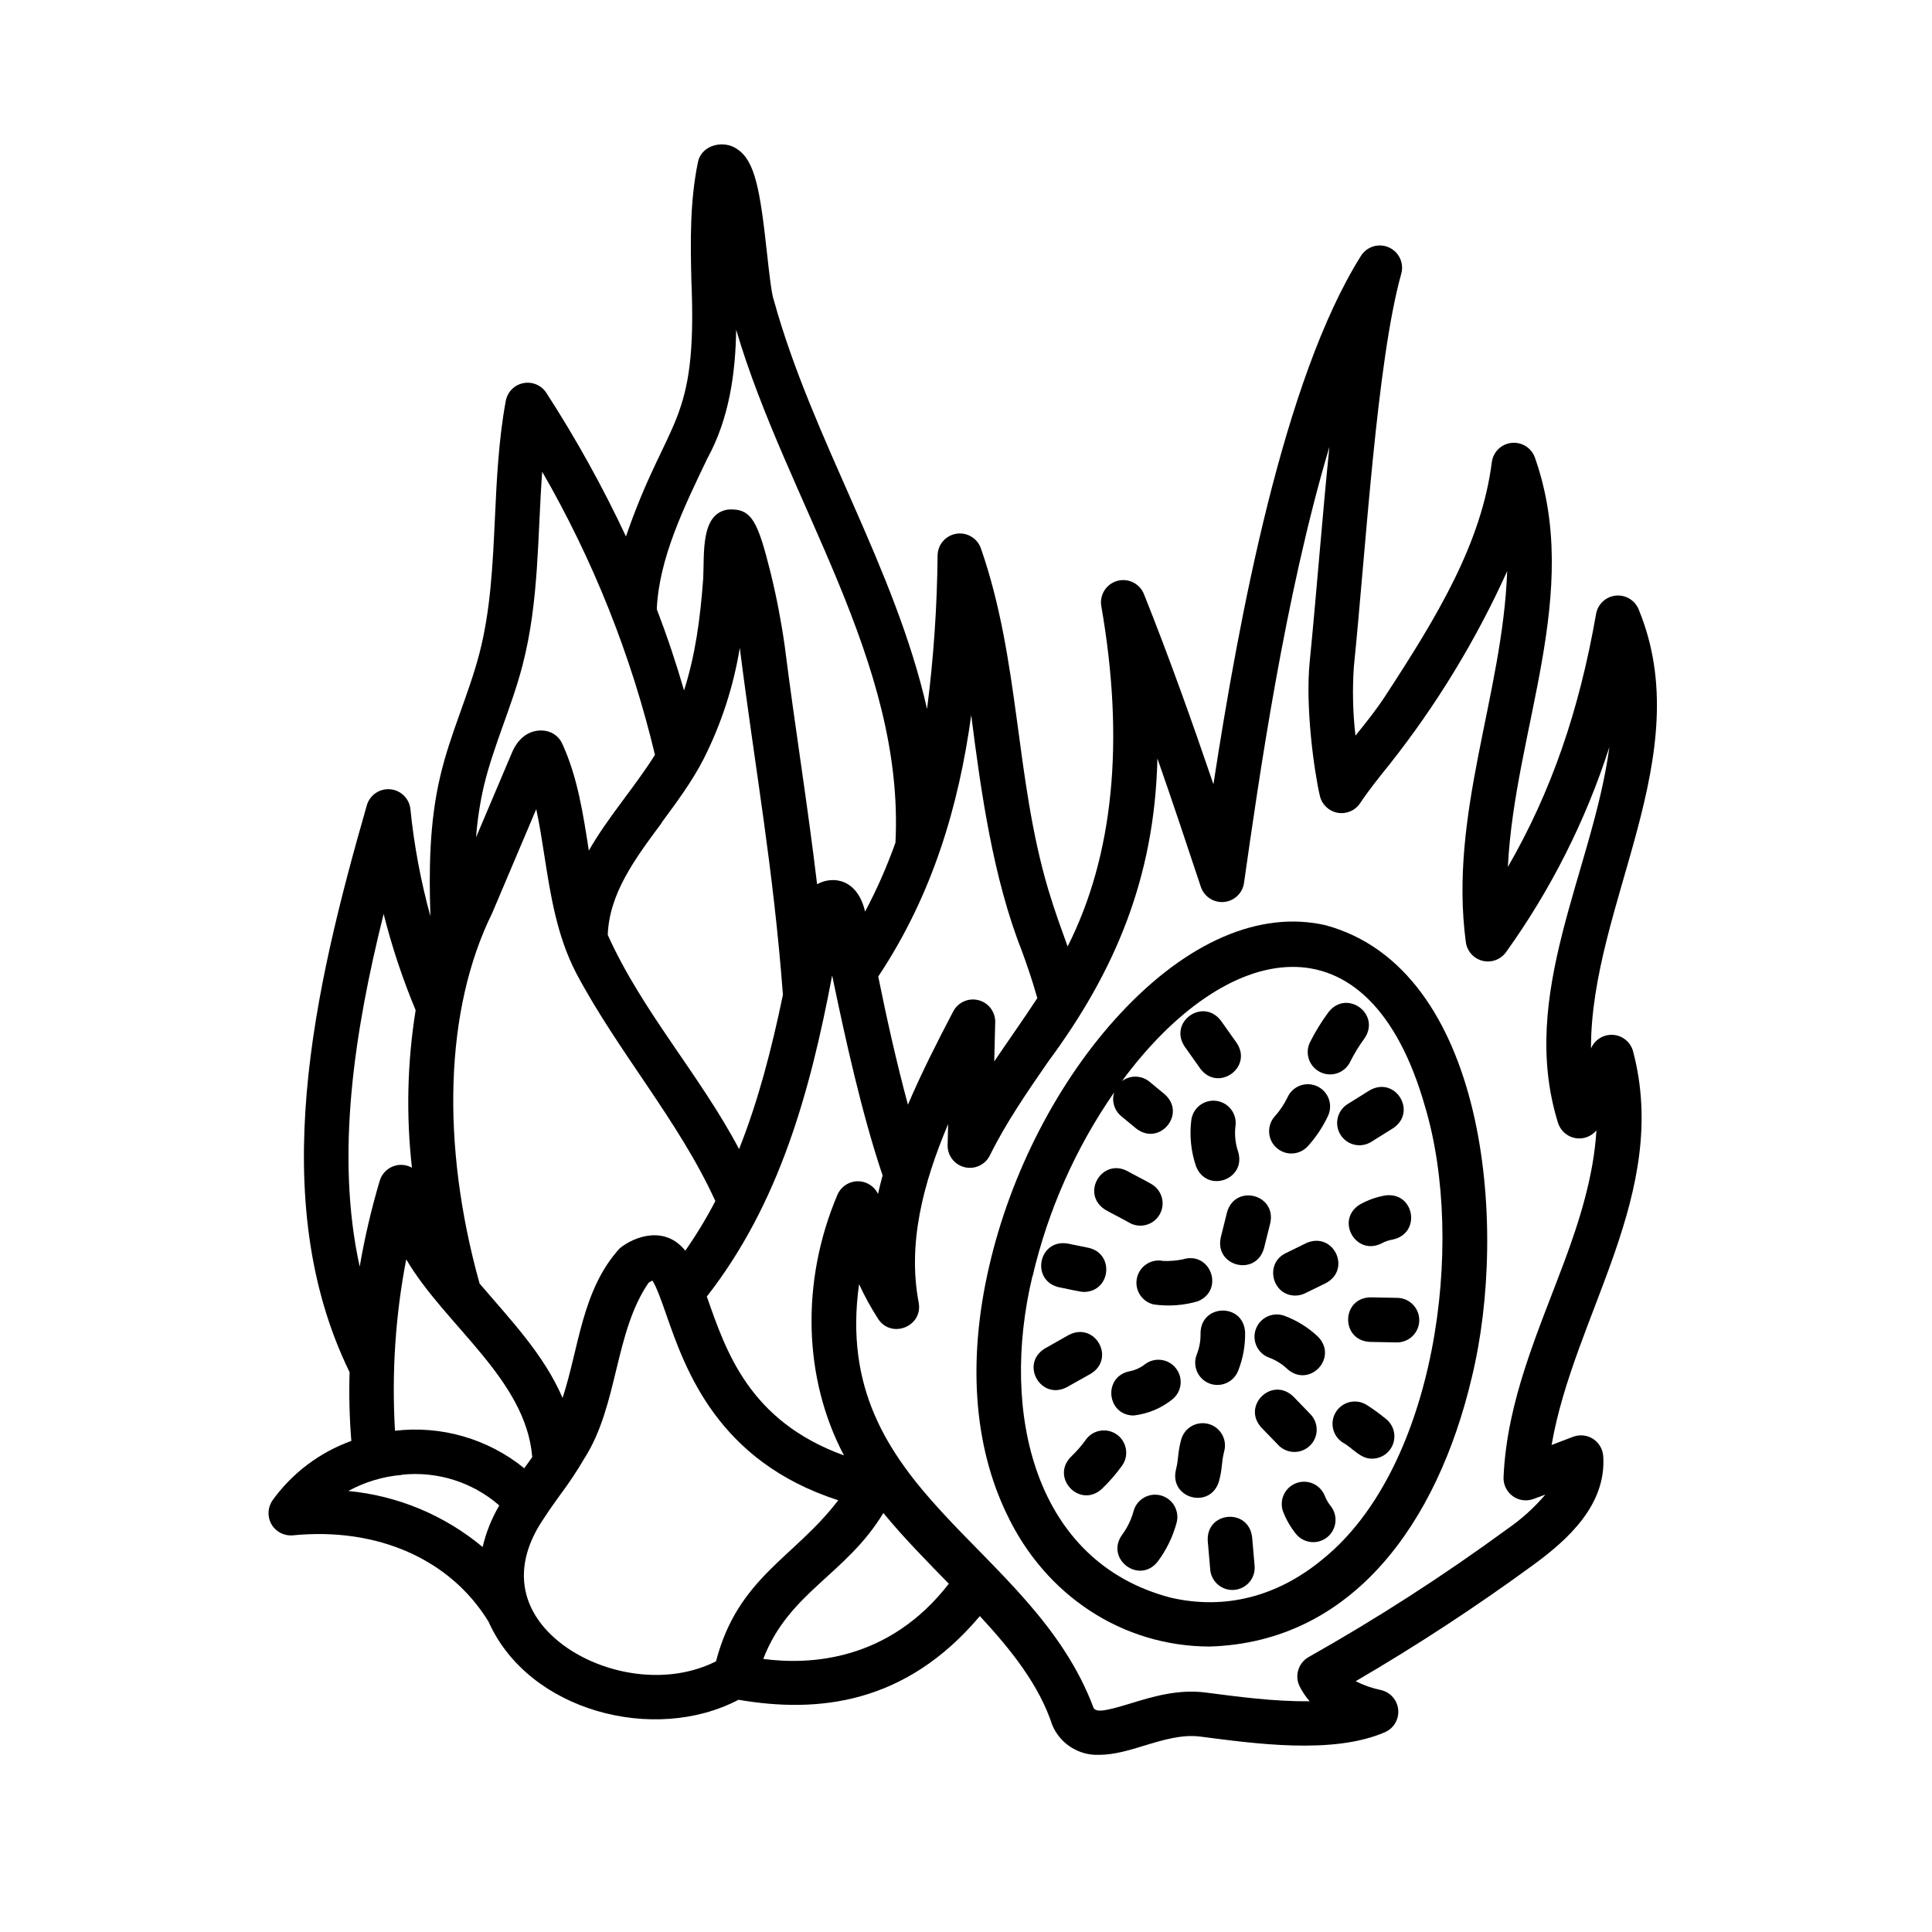 <?xml version="1.0" encoding="UTF-8"?>
<!-- Uploaded to: SVG Repo, www.svgrepo.com, Generator: SVG Repo Mixer Tools -->
<svg fill="#000000" width="800px" height="800px" version="1.1" viewBox="144 144 512 512" xmlns="http://www.w3.org/2000/svg">
 <g>
  <path d="m410.82 545.27c10.234 21.598 30.68 35.012 53.707 35.078 37.984-1.113 60.457-32.887 69.512-71.312 9.84-40.344 3.777-108.3-38.738-119.84-17.387-3.996-36.742 4.359-54.516 23.52-16.285 17.562-28.918 41.949-34.656 66.914-5.731 24.727-4.106 47.418 4.691 65.641zm6.809-62.977c4.074-17.492 11.418-34.059 21.648-48.824-0.727 2.289 0.008 4.793 1.859 6.328l3.996 3.297c6.18 4.762 13.383-3.938 7.519-9.102l-3.984-3.297h-0.004c-2.106-1.762-5.148-1.84-7.34-0.188 27.258-37.039 65.359-45.934 80.344 6.801 10.824 36.262 2.844 95.605-27.059 119.83-12.055 10.016-26.008 13.57-40.344 10.262-36.137-9.41-45.316-48.977-36.676-85.129z"/>
  <path d="m493.86 428.11c1.402 0.699 3.023 0.809 4.512 0.312 1.484-0.5 2.711-1.566 3.41-2.973 1.09-2.191 2.367-4.285 3.816-6.258 4.418-6.445-4.656-13.137-9.504-6.996-1.871 2.516-3.516 5.191-4.922 7.992-0.695 1.406-0.805 3.031-0.301 4.516 0.504 1.488 1.578 2.711 2.988 3.406z"/>
  <path d="m462.11 427.23c4.723 6.238 13.953-0.336 9.633-6.828l-4.184-5.902c-4.734-6.219-13.934 0.305-9.625 6.828z"/>
  <path d="m424.6 485.13c0.895 0.137 5.902 1.32 6.711 1.25 7.035-0.129 8.117-10.117 1.18-11.691l-5.519-1.133c-7.703-1.305-9.957 9.746-2.371 11.574z"/>
  <path d="m426.72 511.62 6.336-3.562c6.672-4.062 1.152-13.883-5.797-10.293l-6.332 3.582c-6.691 4.074-1.125 13.875 5.793 10.273z"/>
  <path d="m439.99 524.18c-2.648-1.898-6.336-1.289-8.234 1.359-1.168 1.625-2.484 3.137-3.938 4.516-5.492 5.551 2.301 13.777 8.129 8.57 1.992-1.895 3.805-3.977 5.41-6.211 1.898-2.648 1.285-6.336-1.367-8.234z"/>
  <path d="m451.64 540.31c-3.148-0.848-6.383 1.016-7.234 4.16-0.621 2.277-1.66 4.418-3.07 6.309-4.488 6.375 4.566 13.195 9.445 7.086 2.32-3.09 4.027-6.594 5.031-10.324 0.406-1.512 0.191-3.125-0.59-4.481-0.781-1.355-2.07-2.344-3.582-2.75z"/>
  <path d="m475.82 551.31c-0.984-7.754-12.172-6.781-11.758 1.031l0.648 7.477v0.004c0.098 1.59 0.836 3.07 2.043 4.109 1.203 1.039 2.781 1.547 4.367 1.406 1.586-0.141 3.047-0.914 4.055-2.144 1.008-1.234 1.473-2.824 1.293-4.406z"/>
  <path d="m495.08 540.41c-1.199-3.035-4.629-4.523-7.664-3.324-3.035 1.199-4.523 4.629-3.328 7.664 0.836 2.09 1.977 4.043 3.387 5.797 2.059 2.488 5.734 2.863 8.25 0.836 2.516-2.023 2.938-5.691 0.949-8.234-0.668-0.828-1.203-1.75-1.594-2.738z"/>
  <path d="m511.4 520.12c-1.652-1.371-3.387-2.637-5.195-3.789-1.324-0.84-2.926-1.117-4.457-0.777-1.527 0.344-2.859 1.277-3.695 2.602-1.75 2.754-0.93 6.406 1.824 8.152 2.559 1.379 4.633 4.34 7.742 4.25 2.488 0 4.707-1.555 5.555-3.894 0.844-2.336 0.137-4.953-1.773-6.543z"/>
  <path d="m507.25 487.81c-7.824 0.098-8.039 11.387-0.234 11.809l7.074 0.137c3.262 0.066 5.961-2.519 6.027-5.781 0.066-3.262-2.519-5.961-5.781-6.027z"/>
  <path d="m511.1 460.81c-2.328 0.402-4.574 1.195-6.641 2.344-6.711 4.062-1.18 13.883 5.746 10.32 0.906-0.488 1.887-0.82 2.902-0.984 7.644-1.641 5.738-12.742-2.008-11.68z"/>
  <path d="m499.25 444.73c0.832 1.328 2.152 2.273 3.68 2.625 1.527 0.355 3.129 0.086 4.461-0.746l5.816-3.633c6.484-4.367 0.523-13.922-6.25-10.016l-5.824 3.633h-0.004c-1.328 0.828-2.273 2.152-2.625 3.68-0.352 1.527-0.082 3.129 0.746 4.457z"/>
  <path d="m436.86 464.57c1.32 0.797 4.832 2.539 6.188 3.336 1.348 0.848 2.981 1.117 4.527 0.746 1.547-0.367 2.879-1.348 3.695-2.715 0.816-1.367 1.043-3.004 0.637-4.539-0.41-1.539-1.422-2.848-2.805-3.629-0.797-0.473-2.047-1.133-3.375-1.832-1.074-0.562-2.293-1.199-2.805-1.504-6.852-3.777-12.637 5.894-6.062 10.137z"/>
  <path d="m445.33 482.57c-0.758 3.168 1.191 6.352 4.359 7.113 3.926 0.57 7.93 0.289 11.738-0.824 7.191-2.953 3.367-13.453-4.023-11.098v-0.004c-1.684 0.328-3.394 0.469-5.109 0.414-3.129-0.664-6.219 1.285-6.965 4.398z"/>
  <path d="m491.14 527.12c1.125-1.09 1.773-2.582 1.797-4.148 0.023-1.57-0.578-3.082-1.668-4.203l-4.527-4.676c-5.629-5.422-13.727 2.41-8.48 8.215l4.527 4.676h-0.004c1.09 1.125 2.582 1.773 4.148 1.801 1.57 0.027 3.082-0.574 4.207-1.664z"/>
  <path d="m487.28 487.34c0.895-0.004 1.781-0.211 2.586-0.609l5.512-2.695c6.887-3.68 1.969-13.777-5.195-10.609l-5.512 2.707c-5.598 2.762-3.543 11.215 2.609 11.207z"/>
  <path d="m486.23 449.69c1.676-0.004 3.273-0.719 4.391-1.969 2.106-2.336 3.867-4.965 5.223-7.805 0.727-1.418 0.844-3.066 0.336-4.574-0.512-1.508-1.609-2.746-3.043-3.434-1.438-0.688-3.09-0.766-4.586-0.219-1.492 0.547-2.703 1.676-3.352 3.133-0.879 1.816-2.008 3.504-3.356 5.008-1.566 1.73-1.961 4.223-1.012 6.356s3.066 3.504 5.398 3.504z"/>
  <path d="m466.32 435.74c-1.555-0.203-3.129 0.227-4.367 1.184-1.242 0.961-2.051 2.375-2.246 3.934-0.508 4.09-0.09 8.246 1.23 12.152 2.793 7.34 13.441 3.66 11.18-3.797v-0.004c-0.754-2.211-0.988-4.566-0.691-6.887 0.402-3.227-1.883-6.168-5.106-6.582z"/>
  <path d="m469.18 465.25-1.672 6.731c-1.645 7.617 9.27 10.402 11.453 2.863l1.684-6.742c1.629-7.641-9.312-10.379-11.465-2.852z"/>
  <path d="m464.42 510.6c1.453 0.586 3.078 0.566 4.519-0.047 1.441-0.613 2.582-1.777 3.164-3.231 1.309-3.269 1.941-6.773 1.859-10.293-0.473-7.805-11.719-7.527-11.809 0.285 0.051 1.914-0.285 3.816-0.98 5.598-1.223 3.019 0.227 6.457 3.246 7.688z"/>
  <path d="m476.82 496.2c-1.125 3.055 0.43 6.445 3.484 7.578 1.797 0.668 3.445 1.691 4.84 3.012 5.816 5.207 13.617-2.953 8.129-8.562-2.551-2.414-5.566-4.293-8.855-5.519-1.473-0.547-3.102-0.484-4.523 0.172-1.426 0.652-2.531 1.852-3.074 3.32z"/>
  <path d="m444.36 519.13c3.84-0.426 7.473-1.949 10.461-4.391 2.426-2.07 2.769-5.691 0.773-8.18-1.992-2.488-5.602-2.945-8.152-1.031-1.203 0.957-2.621 1.602-4.133 1.883-7.035 1.445-6.051 11.578 1.051 11.719z"/>
  <path d="m467.04 536.58c0.984-3.691 0.582-4.762 1.379-7.949 0.418-1.52 0.211-3.144-0.574-4.512-0.785-1.367-2.086-2.363-3.609-2.766-1.523-0.402-3.144-0.18-4.504 0.617-1.359 0.801-2.34 2.109-2.731 3.637-0.984 3.691-0.582 4.762-1.379 7.949-1.75 7.598 9.133 10.531 11.418 3.023z"/>
  <path d="m216.25 541.58c-1.34 1.883-1.457 4.379-0.297 6.379 1.16 2 3.379 3.144 5.68 2.918 22.414-2.203 41.75 6.356 51.855 22.918 10.547 23.664 43.855 32.395 66.223 20.664 21 3.59 44.211 1.258 63.961-22.18 8.5 9.16 15.742 18.383 19.199 28.898v0.004c2.09 4.938 7.012 8.07 12.371 7.871 4.043 0 8.227-1.289 11.809-2.383 4.981-1.516 10.117-3.09 14.996-2.461 14.27 1.832 35.207 4.852 49.004-1.172v0.004c2.328-1.031 3.734-3.438 3.488-5.973-0.246-2.535-2.09-4.625-4.574-5.188-2.324-0.477-4.578-1.266-6.699-2.34 16.246-9.473 31.988-19.781 47.164-30.891 9.055-6.621 19.316-15.871 18.441-28.762-0.129-1.855-1.117-3.539-2.676-4.555-1.559-1.012-3.504-1.23-5.246-0.59l-5.758 2.191c5.992-34.668 31.488-66.766 21.598-104.3-0.645-2.445-2.777-4.211-5.301-4.383-2.527-0.176-4.883 1.281-5.856 3.617-0.117-38.227 28.652-77.676 12.605-116.43-1.016-2.414-3.5-3.875-6.102-3.582s-4.699 2.262-5.156 4.84c-4.508 25.781-11.887 47.125-23.379 67.059 1.812-36.527 19.836-72.559 7.172-108.48-0.91-2.578-3.477-4.195-6.199-3.902-2.719 0.293-4.883 2.418-5.227 5.133-2.766 21.57-14.477 40.887-28.34 62.102-2.254 3.445-4.922 6.801-7.793 10.344v-0.004c-0.699-6.062-0.84-12.18-0.422-18.27 3.199-31.488 6.062-80.836 12.555-104.12 0.797-2.828-0.605-5.809-3.293-6.996-2.684-1.191-5.832-0.227-7.391 2.262-20.559 32.699-32.344 96.105-39.086 140.01-5.777-16.945-11.75-33.703-18.422-50.402v0.004c-1.125-2.805-4.184-4.305-7.09-3.481-2.906 0.824-4.723 3.711-4.203 6.688 6.238 35.797 3.227 66.137-8.926 90.184-1.832-5.137-3.148-8.543-5.144-15.125-8.855-29.875-7.449-60.488-17.832-90.352-0.938-2.703-3.676-4.348-6.504-3.902-2.828 0.449-4.93 2.863-4.981 5.723-0.125 13.617-1.059 27.215-2.793 40.719-8.582-37.844-30.414-71.391-40.629-108.43-0.59-1.484-1.27-7.695-1.77-12.23-1.84-16.809-3.148-24.5-7.871-27.68-3.59-2.598-9.594-1.172-10.461 3.504-2.156 10.488-1.969 21.117-1.723 31.391 1.633 38.621-6.277 35.602-17.34 67.73v-0.004c-6.156-13.145-13.203-25.855-21.09-38.043-1.309-2.031-3.731-3.059-6.102-2.59-2.375 0.469-4.223 2.336-4.66 4.715-1.91 10.363-2.402 20.891-2.875 31.074-0.59 12.566-1.141 24.422-4.133 35.926-2.824 10.824-7.715 21.207-10.332 32.363-2.953 12.379-3.019 25.25-2.629 37.207-2.555-9.297-4.332-18.793-5.301-28.387-0.293-2.809-2.535-5.019-5.348-5.269s-5.41 1.523-6.195 4.234c-13.973 48.66-26.992 104.36-4.578 150.24-0.184 6.078-0.027 12.164 0.465 18.223-8.379 3.016-15.648 8.488-20.863 15.707zm54.84-57.438c-10.301-36.988-9.191-72.766 3.324-98.113l11.699-27.602c0.848 3.938 1.496 8.09 2.156 12.34 1.633 10.449 3.316 21.246 8.395 31.055 11.09 20.949 27.266 39.25 36.91 60.477-2.367 4.547-5.027 8.938-7.961 13.145-5.402-6.731-13.402-3.816-17.34-0.668-10.086 11.012-10.824 26.43-15.184 39.695-4.957-11.562-13.91-20.824-22-30.328zm48.215-122.09c3.938-5.363 8.09-10.902 11.18-16.953v-0.004c4.672-9.254 7.898-19.168 9.566-29.402 4.113 32.473 8.855 57.969 11.434 91.926-2.953 14.238-6.496 28.004-11.621 40.895-10.48-19.816-25.652-36.406-34.805-56.758 0.414-10.98 7.144-20.07 14.309-29.703zm58.566 93.559c-0.434 1.605-0.836 3.199-1.191 4.801h0.004c-1-2.098-3.137-3.414-5.457-3.363-2.324 0.051-4.402 1.461-5.309 3.602-9.73 22.945-9.055 48.609 1.742 69.047-25.238-9.152-31.281-27.711-36.348-42.094 19.16-24.551 27.344-54.043 33.219-85.105 3.473 16.781 7.91 36.867 13.402 53.113zm-88.766 120.68c-8.02-8.512-8.336-19.16-0.984-29.895 1.34-2.078 2.766-4.074 4.301-6.211v0.004c2.352-3.137 4.519-6.402 6.496-9.781 8.965-14.109 7.871-33.238 16.992-46.504 0.32-0.199 0.648-0.379 0.984-0.543 1.094 1.625 2.566 5.844 3.672 9.023 5.106 14.621 13.59 38.879 45.578 49.199-11.691 15.34-26.566 20.379-32.402 42.695-15.152 7.609-34.922 2.316-44.637-7.988zm57.172 7.34c6.781-17.711 21.965-22.328 31.824-38.672 5.371 6.543 11.434 12.684 17.348 18.746-15.844 20.461-36.703 21.582-49.172 19.93zm104.45-238.63c3.938 11.238 7.703 22.562 11.504 34.008 0.859 2.594 3.387 4.262 6.109 4.027s4.93-2.309 5.332-5.012c3.938-27.641 10.824-76.055 22.633-115.59-1.859 18.254-3.445 39.055-5.227 57.023-1.18 11.898 1.18 28.98 2.707 35.473 0.539 2.293 2.387 4.047 4.703 4.465 2.316 0.414 4.66-0.586 5.965-2.547 2.254-3.394 4.922-6.723 7.754-10.234 12.461-15.742 22.941-32.953 31.211-51.246-1.18 32.828-15.488 64.266-10.961 98.262 0.305 2.414 2.059 4.394 4.414 4.988 2.359 0.594 4.84-0.32 6.254-2.301 11.898-16.59 21.137-34.93 27.383-54.367-4.398 32.867-24.266 65.438-13.609 99.648v0.004c0.66 2.051 2.383 3.582 4.5 3.992 2.117 0.41 4.289-0.367 5.668-2.027-0.699 11.984-4.496 24-8.52 34.812-6.887 18.469-15.203 36.723-16.09 57.07l-0.004 0.004c-0.082 1.973 0.824 3.856 2.418 5.019 1.594 1.164 3.66 1.457 5.516 0.777l3.148-1.16c-2.949 3.461-6.336 6.519-10.078 9.102-16.867 12.344-34.449 23.68-52.652 33.949-2.734 1.543-3.781 4.961-2.383 7.773 0.711 1.418 1.602 2.742 2.648 3.934-9.523 0.117-19.297-1.25-27.504-2.301-7.41-0.984-14.375 1.172-19.965 2.883-6.996 2.144-8.855 2.312-9.75 1.289-16.316-43.77-69.914-57.07-62.188-112.41h-0.004c1.465 3.184 3.152 6.258 5.051 9.203 3.504 5.371 11.918 2.027 10.754-4.301-2.953-15.527 1.043-31.312 7.805-47.332l-0.137 5.551h-0.004c-0.07 2.773 1.793 5.223 4.488 5.887 2.691 0.664 5.484-0.633 6.711-3.121 4.242-8.602 9.664-16.453 15.398-24.777 17.625-23.773 28.281-48.68 29-80.414zm-49.34-11.484c2.547 20.211 5.824 43.297 13.402 62.445 1.348 3.738 2.629 7.301 4.113 12.547-3.633 5.559-7.637 11.18-11.414 16.777l0.254-10.363h0.004c0.066-2.742-1.762-5.168-4.418-5.859-2.656-0.691-5.438 0.539-6.711 2.969-4.34 8.277-8.5 16.5-12.004 24.727-3.031-11.207-5.676-23.145-7.871-33.969 14.453-21.707 21.359-45.371 24.645-69.273zm-69.922-68.043c5.766-10.488 7.469-22.633 7.625-34.094 13.41 45.5 44.672 87.832 42.215 135.93-2.234 6.281-4.922 12.395-8.051 18.281-1.969-8.57-8.383-9.645-12.715-7.262-2.598-21.719-5.746-40.805-8.562-62.977h0.004c-0.918-6.547-2.168-13.047-3.738-19.473-3.445-13.777-5.027-17.23-11.297-16.848-7.273 1.074-6.277 11.414-6.582 18.203-0.789 10.727-2.078 20.32-5.086 29.738-2.066-7.152-4.469-14.348-7.223-21.531 0.59-13.438 7.152-26.922 13.41-39.969zm-59.246 86.879c2.559-10.754 7.449-21.145 10.273-32.109 4.41-17.004 3.938-34.195 5.195-51.238v0.004c13.531 23.434 23.598 48.707 29.883 75.027-5.285 8.48-12.488 16.531-17.523 25.379-1.484-9.555-2.953-19.434-7.055-28.348h-0.004c-0.777-1.707-2.316-2.941-4.152-3.328-2.953-0.629-6.945 0.523-9.121 5.629l-9.555 22.535c0.344-4.562 1.031-9.094 2.059-13.551zm-26.566 33.781h-0.004c2.195 8.727 5.039 17.277 8.504 25.582-2.223 13.801-2.555 27.844-0.984 41.734-1.562-0.875-3.434-0.992-5.094-0.32-1.656 0.672-2.922 2.059-3.438 3.773-2.219 7.477-3.996 15.082-5.312 22.77-6.484-29.48-1.449-62.23 6.363-93.539zm6 91.609c10.312 17.562 31.742 31.762 33.398 52.406-0.688 0.984-1.387 1.969-2.117 2.953-9.609-7.801-21.961-11.383-34.254-9.938-0.906-15.207 0.09-30.465 2.973-45.422zm-1.152 57.07v0.004c9.363-0.992 18.711 1.953 25.812 8.137-2.008 3.434-3.496 7.144-4.418 11.012-10.098-8.422-22.504-13.598-35.594-14.84 4.387-2.394 9.223-3.844 14.199-4.262z"/>
 </g>
</svg>